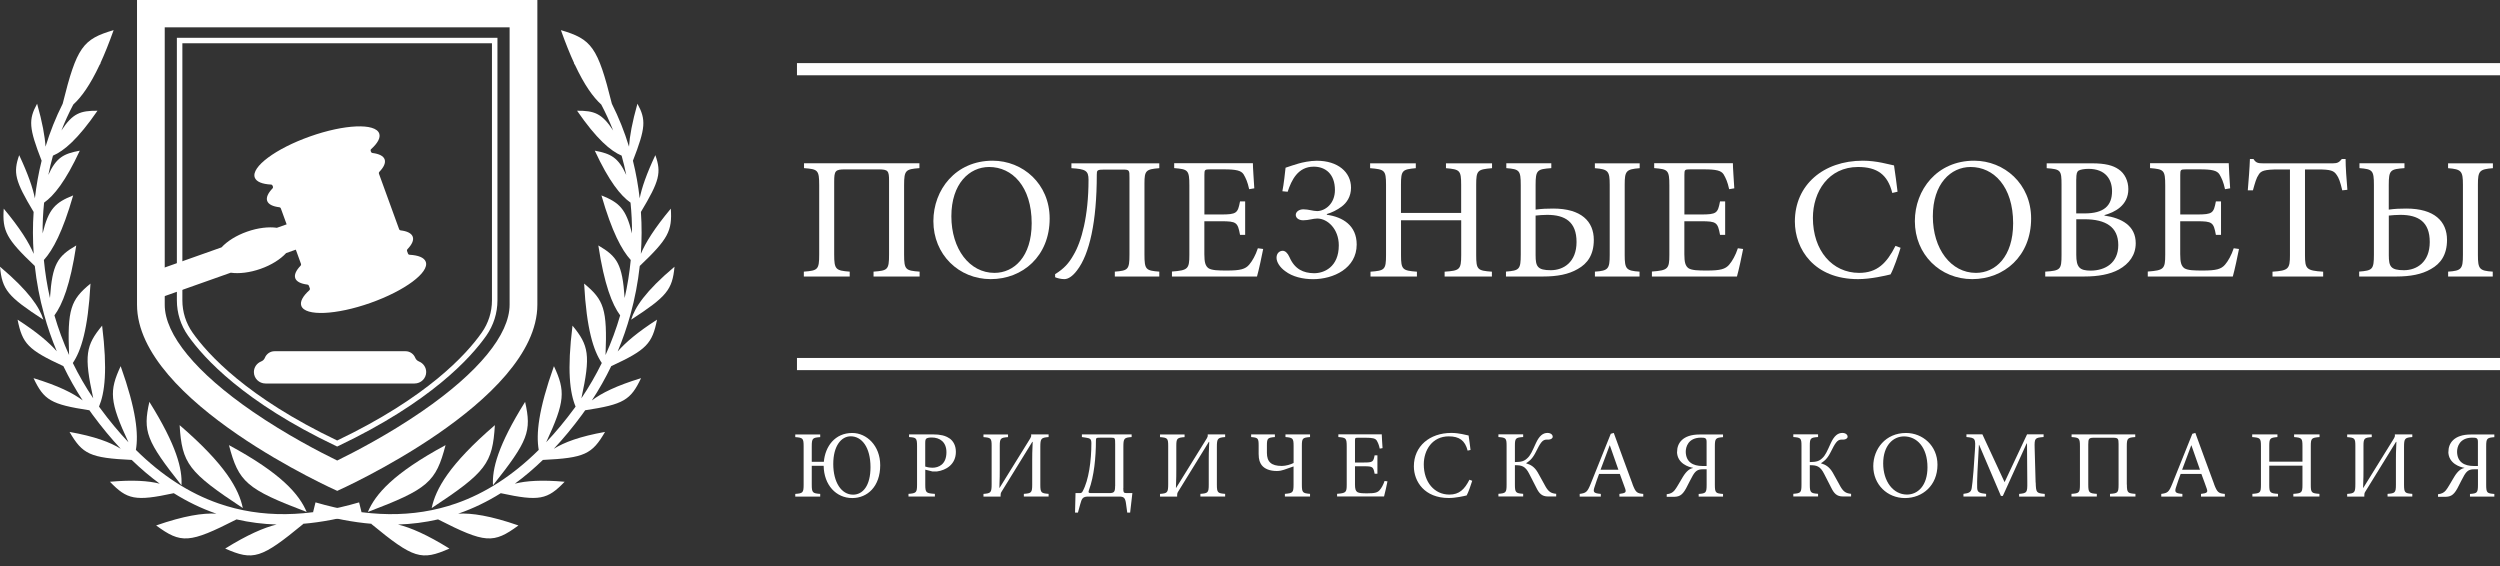 <?xml version="1.0" encoding="UTF-8"?> <svg xmlns="http://www.w3.org/2000/svg" width="212" height="48" viewBox="0 0 212 48" fill="none"><rect x="0" y="0" width="212" height="48" fill="#333333" stroke="none"/> <path d="M34.728 21.604C34.671 21.601 34.618 21.563 34.6 21.51L34.516 21.283C34.498 21.233 34.51 21.174 34.549 21.136C34.934 20.735 35.107 20.366 35 20.072C34.892 19.777 34.522 19.6 33.967 19.535C33.913 19.529 33.865 19.491 33.847 19.441L32.133 14.725C32.115 14.675 32.127 14.616 32.163 14.578C32.548 14.18 32.721 13.809 32.617 13.514C32.51 13.219 32.136 13.042 31.584 12.974C31.527 12.969 31.482 12.93 31.464 12.88L31.434 12.8C31.414 12.745 31.428 12.685 31.473 12.644C32.026 12.146 32.288 11.678 32.157 11.318C31.832 10.425 29.207 10.537 26.293 11.569C23.378 12.6 21.279 14.162 21.604 15.055C21.736 15.415 22.237 15.612 22.981 15.651C23.044 15.651 23.097 15.695 23.118 15.751L23.145 15.827C23.163 15.88 23.151 15.937 23.112 15.975C22.727 16.376 22.554 16.747 22.658 17.039C22.766 17.334 23.139 17.51 23.695 17.575C23.748 17.581 23.796 17.619 23.814 17.669L24.307 19.025L23.48 19.317C22.781 19.217 21.876 19.317 20.95 19.644C20.022 19.971 19.26 20.461 18.785 20.977L12.694 23.134L13.169 25.392L19.568 23.125C20.267 23.225 21.171 23.125 22.097 22.798C23.026 22.471 23.787 21.982 24.262 21.463L25.086 21.171L25.525 22.382C25.543 22.435 25.531 22.491 25.492 22.53C25.107 22.928 24.934 23.302 25.038 23.594C25.146 23.889 25.519 24.065 26.072 24.133C26.125 24.139 26.173 24.177 26.191 24.227L26.274 24.454C26.295 24.507 26.277 24.569 26.236 24.611C25.683 25.109 25.421 25.577 25.552 25.937C25.877 26.83 28.502 26.718 31.417 25.686C34.331 24.655 36.43 23.093 36.105 22.2C35.973 21.84 35.469 21.643 34.719 21.604H34.728Z" fill="white"></path> <path d="M35.525 30.65C35.382 30.594 35.269 30.482 35.212 30.34C35.081 30.016 34.761 29.783 34.385 29.783H23.288C22.912 29.783 22.593 30.013 22.461 30.34C22.405 30.482 22.291 30.594 22.148 30.65C21.787 30.794 21.53 31.139 21.53 31.549C21.53 32.088 21.972 32.521 22.515 32.521H35.152C35.699 32.521 36.141 32.085 36.141 31.549C36.141 31.139 35.884 30.794 35.522 30.65H35.525Z" fill="white"></path> <path d="M43.215 2.32V25.84C43.215 28.368 40.578 31.581 35.788 34.882C32.939 36.845 30.046 38.342 28.595 39.053C27.149 38.348 24.292 36.871 21.449 34.92C16.627 31.605 13.969 28.38 13.969 25.843V2.32H43.215ZM45.568 0H11.619V25.84C11.619 34.08 28.598 41.626 28.598 41.626C28.598 41.626 45.568 34.083 45.568 25.84V0Z" fill="white"></path> <path fill-rule="evenodd" clip-rule="evenodd" d="M53.52 27.11C56.538 25.147 57.016 24.578 57.198 22.618C54.726 24.702 53.842 26.064 53.52 27.11Z" fill="white"></path> <path fill-rule="evenodd" clip-rule="evenodd" d="M41.805 41.154C44.794 37.382 45.093 36.583 44.529 34.078C42.202 37.803 41.727 39.781 41.805 41.154Z" fill="white"></path> <path fill-rule="evenodd" clip-rule="evenodd" d="M37.783 37.747C33.325 40.152 31.832 41.917 31.193 43.415C36.302 41.472 36.962 40.886 37.783 37.747Z" fill="white"></path> <path fill-rule="evenodd" clip-rule="evenodd" d="M41.966 36.052C38.067 39.412 36.944 41.478 36.606 43.085C41.232 40.031 41.766 39.309 41.966 36.052Z" fill="white"></path> <path fill-rule="evenodd" clip-rule="evenodd" d="M52.382 29.795C52.809 28.772 53.17 27.729 53.463 26.671C53.839 25.312 54.099 23.936 54.251 22.553C56.664 20.26 57.013 19.588 56.885 17.693C55.499 19.355 54.741 20.576 54.344 21.528C54.427 20.337 54.43 19.149 54.35 17.973C55.929 15.338 56.099 14.654 55.574 13.157C54.819 14.761 54.421 15.928 54.245 16.818C54.123 15.739 53.932 14.672 53.672 13.629C54.753 10.852 54.798 10.151 54.054 8.795C53.606 10.384 53.397 11.548 53.34 12.435C52.958 11.179 52.471 9.962 51.886 8.798C50.686 3.967 50.169 3.322 47.565 2.555C47.956 3.655 48.333 4.586 48.694 5.373L48.673 5.394C48.7 5.426 48.724 5.459 48.751 5.491C49.554 7.212 50.295 8.238 50.987 8.866C51.364 9.579 51.698 10.313 51.997 11.067C51.038 9.594 50.372 9.382 48.936 9.39C50.593 11.798 51.779 12.8 52.713 13.198C52.866 13.738 52.994 14.283 53.107 14.834C52.43 13.352 51.803 13.03 50.438 12.777C51.644 15.377 52.63 16.594 53.469 17.183C53.555 18.047 53.6 18.916 53.594 19.795C53.087 17.693 52.507 17.174 51.002 16.57C51.889 19.653 52.722 21.206 53.487 22.046C53.385 23.125 53.212 24.204 52.97 25.274C52.776 22.385 52.331 21.743 50.739 20.814C51.244 24.151 51.91 25.822 52.591 26.744C52.259 27.885 51.844 29.011 51.349 30.11C51.507 26.211 51.211 25.427 49.533 24.048C49.742 27.947 50.339 29.76 51.032 30.782C50.528 31.811 49.951 32.813 49.3 33.777C50.1 30.122 49.93 29.291 48.548 27.614C48.076 31.422 48.327 33.323 48.81 34.478C48.781 34.52 48.754 34.561 48.724 34.599C47.938 35.669 47.135 36.636 46.314 37.505C47.93 34.042 47.95 33.146 46.974 31.05C45.642 34.788 45.454 36.819 45.684 38.151C43.48 40.332 41.151 41.826 38.682 42.69C35.048 43.96 31.088 43.872 26.755 42.601L26.543 43.459C28.257 43.963 29.918 44.287 31.53 44.42C31.515 44.423 31.5 44.426 31.485 44.429C35.069 47.376 35.722 47.571 38.111 46.518C36.23 45.348 34.833 44.744 33.752 44.479C34.913 44.443 36.042 44.299 37.147 44.045C41.157 46.085 41.838 46.117 43.964 44.558C41.599 43.736 40.002 43.491 38.849 43.559C38.876 43.55 38.903 43.541 38.932 43.533C40.145 43.108 41.321 42.539 42.468 41.823C45.738 42.531 46.425 42.368 47.882 40.853C45.947 40.68 44.618 40.771 43.66 41.016C44.469 40.423 45.26 39.751 46.036 39.002C49.569 38.832 50.208 38.522 51.307 36.627C49.175 37.007 47.843 37.505 46.962 38.059C47.78 37.187 48.581 36.22 49.363 35.156C49.45 35.032 49.536 34.912 49.623 34.791C52.889 34.293 53.478 33.93 54.362 32.067C52.265 32.707 50.999 33.338 50.19 33.957C50.805 33.016 51.352 32.047 51.829 31.056V31.05C54.83 29.665 55.308 29.146 55.717 27.107C54.075 28.162 53.051 29.038 52.394 29.789L52.382 29.795Z" fill="white"></path> <path fill-rule="evenodd" clip-rule="evenodd" d="M3.679 27.11C0.66 25.147 0.182 24.578 0 22.618C2.469 24.702 3.356 26.064 3.679 27.11Z" fill="white"></path> <path fill-rule="evenodd" clip-rule="evenodd" d="M15.39 41.154C12.401 37.382 12.103 36.583 12.667 34.078C14.993 37.803 15.468 39.781 15.39 41.154Z" fill="white"></path> <path fill-rule="evenodd" clip-rule="evenodd" d="M19.416 37.747C23.874 40.152 25.367 41.917 26.006 43.415C20.897 41.472 20.237 40.886 19.416 37.747Z" fill="white"></path> <path fill-rule="evenodd" clip-rule="evenodd" d="M15.232 36.052C19.132 39.412 20.255 41.478 20.592 43.085C15.967 40.031 15.432 39.309 15.232 36.052Z" fill="white"></path> <path fill-rule="evenodd" clip-rule="evenodd" d="M4.817 29.795C4.39 28.772 4.028 27.729 3.739 26.671C3.362 25.312 3.103 23.936 2.95 22.553C0.534 20.26 0.185 19.588 0.317 17.693C1.702 19.355 2.461 20.576 2.858 21.528C2.774 20.337 2.771 19.149 2.852 17.973C1.272 15.338 1.102 14.654 1.627 13.157C2.38 14.761 2.78 15.928 2.959 16.818C3.082 15.739 3.27 14.672 3.53 13.629C2.449 10.852 2.404 10.151 3.147 8.795C3.595 10.384 3.804 11.548 3.861 12.435C4.243 11.179 4.73 9.962 5.315 8.798C6.516 3.967 7.029 3.322 9.636 2.555C9.245 3.655 8.869 4.586 8.507 5.373L8.528 5.394C8.501 5.426 8.477 5.459 8.451 5.491C7.647 7.212 6.904 8.238 6.214 8.866C5.838 9.579 5.5 10.313 5.208 11.067C6.166 9.594 6.832 9.382 8.268 9.39C6.611 11.798 5.426 12.8 4.491 13.198C4.339 13.738 4.21 14.283 4.097 14.834C4.775 13.352 5.402 13.03 6.766 12.777C5.56 15.377 4.575 16.594 3.739 17.183C3.649 18.047 3.607 18.916 3.613 19.795C4.121 17.693 4.7 17.174 6.205 16.57C5.318 19.653 4.485 21.206 3.721 22.046C3.822 23.125 3.995 24.204 4.237 25.274C4.431 22.385 4.876 21.743 6.465 20.814C5.96 24.151 5.294 25.822 4.616 26.744C4.948 27.885 5.363 29.011 5.859 30.11C5.7 26.211 5.999 25.427 7.674 24.048C7.465 27.947 6.868 29.76 6.175 30.782C6.68 31.811 7.256 32.813 7.907 33.777C7.107 30.122 7.277 29.291 8.66 27.614C9.131 31.422 8.881 33.323 8.397 34.478C8.427 34.52 8.454 34.561 8.483 34.599C9.269 35.669 10.072 36.636 10.893 37.505C9.278 34.042 9.257 33.146 10.233 31.05C11.565 34.788 11.753 36.819 11.523 38.151C13.727 40.332 16.056 41.826 18.526 42.69C22.163 43.96 26.119 43.872 30.452 42.601L30.664 43.459C28.95 43.963 27.287 44.287 25.677 44.42C25.692 44.423 25.707 44.426 25.722 44.429C22.139 47.376 21.485 47.571 19.096 46.518C20.977 45.348 22.375 44.744 23.456 44.479C22.294 44.443 21.165 44.299 20.058 44.045C16.047 46.085 15.366 46.117 13.24 44.558C15.605 43.736 17.203 43.491 18.355 43.559C18.328 43.55 18.299 43.541 18.272 43.533C17.059 43.108 15.883 42.539 14.736 41.823C11.463 42.531 10.78 42.368 9.323 40.853C11.258 40.68 12.586 40.771 13.545 41.016C12.736 40.423 11.944 39.751 11.168 39.002C7.635 38.832 6.999 38.522 5.897 36.627C8.03 37.007 9.361 37.505 10.242 38.059C9.424 37.187 8.624 36.22 7.841 35.156C7.755 35.032 7.668 34.912 7.582 34.791C4.315 34.293 3.727 33.93 2.843 32.067C4.939 32.707 6.205 33.338 7.014 33.957C6.402 33.016 5.853 32.047 5.378 31.056V31.05C2.377 29.665 1.899 29.146 1.49 27.107C3.132 28.162 4.157 29.038 4.814 29.789L4.817 29.795Z" fill="white"></path> <path d="M28.592 37.865L28.49 37.818C20.682 34.104 17.28 30.364 15.946 28.466C15.325 27.584 14.999 26.547 14.999 25.468V3.207H42.184V25.468C42.184 26.547 41.856 27.581 41.238 28.466C39.903 30.364 36.502 34.104 28.693 37.818L28.592 37.865ZM15.465 3.667V25.468C15.465 26.453 15.764 27.399 16.328 28.203C17.63 30.057 20.95 33.703 28.592 37.355C36.23 33.703 39.554 30.057 40.853 28.203C41.42 27.399 41.718 26.453 41.718 25.468V3.667H15.465Z" fill="white"></path> <path d="M212 5.352H67.583V6.384H212V5.352Z" fill="white"></path> <path d="M212 30.355H67.583V31.387H212V30.355Z" fill="white"></path> <path d="M68.165 23.035V23.448H72.055V23.035C70.874 22.946 70.739 22.857 70.739 21.586V15.412C70.739 14.481 70.829 14.364 71.666 14.364H74.494C75.318 14.364 75.392 14.481 75.392 15.339V21.586C75.392 22.885 75.273 22.946 74.076 23.035V23.448H77.983V23.035C76.802 22.946 76.667 22.889 76.667 21.586V15.707C76.667 14.424 76.802 14.348 77.967 14.258V13.846H68.181V14.258C69.35 14.348 69.468 14.408 69.468 15.707V21.586C69.468 22.869 69.35 22.946 68.169 23.035H68.165Z" fill="white"></path> <path d="M89.011 18.531C89.011 15.578 86.723 13.627 84.177 13.627C81.037 13.627 79.151 16.091 79.151 18.754C79.151 21.59 81.308 23.67 84.013 23.67C86.719 23.67 89.011 21.72 89.011 18.531ZM80.676 18.341C80.676 15.578 82.201 14.161 83.878 14.161C85.838 14.161 87.486 15.816 87.486 18.932C87.486 21.768 85.989 23.14 84.329 23.14C82.218 23.14 80.676 21.117 80.676 18.341Z" fill="white"></path> <path d="M89.474 23.241V23.508C89.626 23.581 89.97 23.67 90.253 23.67C90.569 23.67 90.942 23.448 91.331 22.93C92.393 21.558 93.008 18.794 93.008 14.809C93.008 14.44 93.036 14.38 93.651 14.38H95.209C95.779 14.38 95.779 14.44 95.779 15.072V21.586C95.779 22.869 95.66 22.946 94.537 23.035V23.448H98.308V23.035C97.173 22.946 97.05 22.873 97.05 21.586V15.561C97.05 14.469 97.169 14.351 98.308 14.262V13.85H90.856V14.262C92.052 14.335 92.307 14.469 92.307 15.238C92.307 18.341 91.708 20.494 91.036 21.619C90.646 22.315 90.228 22.784 89.478 23.245L89.474 23.241Z" fill="white"></path> <path d="M99.382 23.035V23.448H106.593C106.729 22.991 107.028 21.603 107.118 21.113L106.667 21.052C106.475 21.643 106.188 22.145 105.933 22.44C105.606 22.825 105.183 22.942 104.048 22.942C103.297 22.942 102.777 22.926 102.49 22.752C102.219 22.562 102.129 22.25 102.129 21.554V18.762H103.552C104.855 18.762 104.958 18.851 105.155 19.915H105.589V17.079H105.155C104.962 18.07 104.884 18.188 103.539 18.188H102.133V14.833C102.133 14.392 102.162 14.36 102.625 14.36H103.761C104.839 14.36 105.241 14.465 105.45 14.773C105.642 15.096 105.794 15.424 105.929 16.043L106.364 15.97C106.319 15.218 106.245 14.214 106.245 13.842H99.571V14.255C100.739 14.356 100.858 14.404 100.858 15.731V21.611C100.858 22.808 100.739 22.926 99.378 23.027L99.382 23.035Z" fill="white"></path> <path d="M111.41 23.168C110.541 23.152 109.795 22.845 109.344 21.797C109.193 21.457 108.984 21.267 108.774 21.267C108.52 21.267 108.25 21.457 108.25 21.857C108.25 22.226 108.533 22.671 108.984 22.994C109.598 23.468 110.48 23.674 111.349 23.674C113.071 23.674 115.047 22.76 115.047 20.736C115.047 19.114 113.866 18.402 112.517 18.212V18.151C112.923 18.034 113.386 17.811 113.776 17.516C114.194 17.204 114.567 16.674 114.567 15.921C114.567 14.59 113.444 13.631 111.665 13.631C111.095 13.631 110.422 13.777 110.123 13.866C109.734 13.983 109.361 14.101 109.016 14.222C108.971 14.635 108.865 15.626 108.746 16.217L109.193 16.261C109.521 15.27 110.062 14.133 111.406 14.133C112.411 14.133 113.202 14.768 113.202 16.111C113.202 17.277 112.378 17.884 111.706 17.9C111.333 17.9 110.972 17.75 110.525 17.75C110.164 17.75 109.881 17.957 109.881 18.224C109.881 18.503 110.164 18.681 110.509 18.681C110.988 18.681 111.333 18.531 111.706 18.531C112.575 18.531 113.53 19.417 113.53 20.805C113.53 22.65 112.271 23.184 111.406 23.168H111.41Z" fill="white"></path> <path d="M120.06 14.262V13.85H116.186V14.262C117.412 14.364 117.535 14.424 117.535 15.666V21.635C117.535 22.877 117.416 22.95 116.219 23.039V23.452H120.155V23.039C118.929 22.95 118.806 22.861 118.806 21.635V18.681H123.91V21.635C123.91 22.877 123.774 22.95 122.504 23.039V23.452H126.513V23.039C125.299 22.95 125.181 22.877 125.181 21.635V15.666C125.181 14.44 125.299 14.367 126.525 14.262V13.85H122.618V14.262C123.787 14.364 123.906 14.44 123.906 15.666V18.058H118.802V15.666C118.802 14.44 118.921 14.367 120.06 14.262Z" fill="white"></path> <path d="M135.249 23.035V23.448H139.033V23.035C137.897 22.962 137.774 22.812 137.774 21.619V15.666C137.774 14.501 137.893 14.351 139.045 14.262V13.85H135.245V14.262C136.38 14.351 136.503 14.513 136.503 15.666V21.619C136.503 22.8 136.385 22.962 135.245 23.035H135.249Z" fill="white"></path> <path d="M127.706 23.035V23.448H130.863C132.031 23.448 133.019 23.27 133.794 22.812C134.618 22.355 135.155 21.603 135.155 20.344C135.155 18.762 134.077 17.686 131.715 17.686C131.178 17.686 130.756 17.702 130.219 17.775V15.691C130.219 14.408 130.354 14.348 131.551 14.258V13.846H127.735V14.258C128.842 14.348 128.96 14.437 128.96 15.691V21.582C128.96 22.853 128.842 22.942 127.702 23.031L127.706 23.035ZM130.219 18.28C130.535 18.252 130.801 18.22 131.207 18.22C132.72 18.22 133.691 18.811 133.691 20.522C133.691 22.234 132.584 22.914 131.506 22.914C130.371 22.914 130.219 22.59 130.219 21.643V18.276V18.28Z" fill="white"></path> <path d="M140.082 23.035V23.448H147.293C147.429 22.991 147.728 21.603 147.818 21.113L147.371 21.052C147.179 21.643 146.892 22.145 146.638 22.44C146.31 22.825 145.887 22.942 144.752 22.942C144.002 22.942 143.481 22.926 143.194 22.752C142.923 22.562 142.833 22.25 142.833 21.554V18.762H144.256C145.555 18.762 145.662 18.851 145.859 19.915H146.293V17.079H145.859C145.666 18.07 145.588 18.188 144.243 18.188H142.837V14.833C142.837 14.392 142.866 14.36 143.329 14.36H144.465C145.543 14.36 145.945 14.465 146.154 14.773C146.346 15.096 146.498 15.424 146.633 16.043L147.068 15.97C147.023 15.218 146.949 14.214 146.949 13.842H140.275V14.255C141.443 14.356 141.562 14.404 141.562 15.731V21.611C141.562 22.808 141.443 22.926 140.082 23.027V23.035Z" fill="white"></path> <path d="M157.563 14.161C159.178 14.161 160.076 14.797 160.465 16.363L160.912 16.257C160.822 15.46 160.732 14.869 160.613 14.028C160.194 13.955 159.178 13.627 157.964 13.627C154.627 13.627 152.205 15.679 152.205 18.782C152.205 21.129 153.836 23.67 157.563 23.67C158.641 23.67 159.895 23.375 160.317 23.27C160.588 22.784 160.961 21.688 161.17 21.012L160.736 20.85C159.989 22.327 159.178 23.14 157.653 23.14C155.378 23.14 153.734 21.25 153.734 18.487C153.734 16.241 155.066 14.161 157.563 14.161Z" fill="white"></path> <path d="M172.239 18.531C172.239 15.578 169.951 13.627 167.406 13.627C164.261 13.627 162.38 16.091 162.38 18.754C162.38 21.59 164.536 23.67 167.242 23.67C169.947 23.67 172.239 21.72 172.239 18.531ZM163.905 18.341C163.905 15.578 165.43 14.161 167.106 14.161C169.066 14.161 170.714 15.816 170.714 18.932C170.714 21.768 169.218 23.14 167.557 23.14C165.446 23.14 163.905 21.117 163.905 18.341Z" fill="white"></path> <path d="M173.436 23.035V23.448H176.744C177.925 23.448 178.913 23.27 179.675 22.857C180.557 22.371 181.11 21.615 181.11 20.627C181.11 19.15 179.942 18.499 178.462 18.28V18.236C179.298 18.013 180.483 17.439 180.483 16.035C180.483 15.355 180.184 14.703 179.647 14.351C179.183 14.028 178.523 13.85 177.404 13.85H173.559V14.262C174.756 14.351 174.818 14.44 174.818 15.666V21.619C174.818 22.861 174.727 22.95 173.44 23.035H173.436ZM176.068 15.209C176.068 14.72 176.129 14.558 176.261 14.469C176.412 14.38 176.74 14.319 177.113 14.319C178.536 14.319 179.101 15.205 179.101 16.209C179.101 17.451 178.413 18.098 176.769 18.098H176.064V15.205L176.068 15.209ZM176.068 18.592H176.757C178.581 18.592 179.63 19.256 179.63 20.777C179.63 22.298 178.536 22.934 177.31 22.95C176.351 22.95 176.068 22.671 176.068 21.607V18.592Z" fill="white"></path> <path d="M182.131 23.035V23.448H189.342C189.477 22.991 189.777 21.603 189.867 21.113L189.42 21.052C189.227 21.643 188.94 22.145 188.686 22.44C188.358 22.825 187.936 22.942 186.8 22.942C186.05 22.942 185.529 22.926 185.243 22.752C184.972 22.562 184.882 22.25 184.882 21.554V18.762H186.304C187.604 18.762 187.71 18.851 187.907 19.915H188.342V17.079H187.907C187.715 18.07 187.637 18.188 186.292 18.188H184.886V14.833C184.886 14.392 184.915 14.36 185.378 14.36H186.513C187.592 14.36 187.993 14.465 188.202 14.773C188.395 15.096 188.547 15.424 188.682 16.043L189.117 15.97C189.071 15.218 188.998 14.214 188.998 13.842H182.324V14.255C183.492 14.356 183.611 14.404 183.611 15.731V21.611C183.611 22.808 183.492 22.926 182.131 23.027V23.035Z" fill="white"></path> <path d="M196.528 14.368C197.652 14.368 197.906 14.473 198.144 14.825C198.324 15.059 198.459 15.432 198.623 16.14L199.058 16.095C198.984 15.238 198.906 14.161 198.906 13.481H198.591C198.353 13.761 198.23 13.85 197.828 13.85H191.916C191.498 13.85 191.302 13.821 191.092 13.481H190.793C190.765 14.295 190.687 15.254 190.613 16.14H191.047C191.228 15.488 191.347 15.076 191.527 14.825C191.72 14.485 192.023 14.368 193.261 14.368H194.188V21.635C194.188 22.8 194.069 22.95 192.708 23.039V23.452H197.004V23.039C195.581 22.95 195.463 22.804 195.463 21.635V14.368H196.524H196.528Z" fill="white"></path> <path d="M200.058 23.035V23.448H203.215C204.383 23.448 205.371 23.27 206.146 22.812C206.97 22.355 207.507 21.603 207.507 20.344C207.507 18.762 206.429 17.686 204.063 17.686C203.526 17.686 203.104 17.702 202.567 17.775V15.691C202.567 14.408 202.702 14.348 203.899 14.258V13.846H200.083V14.258C201.19 14.348 201.308 14.437 201.308 15.691V21.582C201.308 22.853 201.19 22.942 200.05 23.031L200.058 23.035ZM202.571 18.28C202.887 18.252 203.153 18.22 203.559 18.22C205.072 18.22 206.043 18.811 206.043 20.522C206.043 22.234 204.937 22.914 203.858 22.914C202.723 22.914 202.571 22.59 202.571 21.643V18.276V18.28Z" fill="white"></path> <path d="M207.601 23.035V23.448H211.385V23.035C210.249 22.962 210.127 22.812 210.127 21.619V15.666C210.127 14.501 210.245 14.351 211.397 14.262V13.85H207.597V14.262C208.733 14.351 208.856 14.513 208.856 15.666V21.619C208.856 22.8 208.737 22.962 207.597 23.035H207.601Z" fill="white"></path> <path d="M72.272 36.716C70.801 36.716 69.977 37.853 69.862 39.16H68.837V37.853C68.837 37.157 68.911 37.116 69.554 37.068V36.841H67.439V37.068C68.075 37.116 68.148 37.157 68.148 37.844V41.098C68.148 41.794 68.075 41.834 67.439 41.883V42.109H69.554V41.883C68.911 41.834 68.837 41.786 68.837 41.098V39.499H69.846C69.87 41.13 70.903 42.235 72.272 42.235C73.568 42.235 74.642 41.243 74.642 39.451C74.642 37.788 73.486 36.716 72.272 36.716ZM72.338 41.947C71.346 41.947 70.661 40.891 70.661 39.35C70.661 37.808 71.338 36.999 72.141 36.999C73.076 36.999 73.818 37.917 73.818 39.621C73.818 41.195 73.166 41.947 72.342 41.947H72.338Z" fill="white"></path> <path d="M80.512 37.177C80.18 36.934 79.713 36.837 79.127 36.837H77.089V37.063C77.7 37.104 77.766 37.136 77.766 37.849V41.094C77.766 41.765 77.7 41.83 77.04 41.879V42.105H79.278V41.879C78.537 41.83 78.463 41.79 78.463 41.102V39.827L79.073 39.981C79.164 39.989 79.32 39.989 79.447 39.981C80.246 39.876 81.058 39.366 81.058 38.318C81.058 37.784 80.844 37.407 80.521 37.173L80.512 37.177ZM79.061 39.661C78.791 39.661 78.565 39.605 78.459 39.564V37.577C78.459 37.351 78.483 37.254 78.549 37.197C78.606 37.14 78.778 37.1 79.012 37.1C79.688 37.1 80.258 37.472 80.258 38.35C80.258 39.382 79.598 39.665 79.061 39.665V39.661Z" fill="white"></path> <path d="M87.449 36.918C87.449 36.991 87.432 37.072 87.359 37.185L84.764 41.373H84.747C84.78 40.568 84.78 40.147 84.78 39.775V37.796C84.78 37.165 84.862 37.116 85.481 37.068V36.841H83.398V37.068C84.026 37.116 84.091 37.165 84.091 37.804V41.041C84.091 41.778 84.026 41.834 83.398 41.883V42.109H84.85V42.02C84.85 41.915 84.858 41.81 84.924 41.713L87.539 37.468H87.572C87.531 38.245 87.531 38.71 87.531 38.977V41.094C87.531 41.79 87.457 41.83 86.822 41.879V42.105H88.921V41.879C88.293 41.83 88.219 41.79 88.219 41.094V37.897C88.219 37.177 88.293 37.112 88.921 37.063V36.837H87.441V36.918H87.449Z" fill="white"></path> <path d="M95.262 41.393V37.897C95.262 37.161 95.328 37.112 95.963 37.063V36.837H91.745V37.063L92.077 37.112C92.434 37.169 92.549 37.209 92.549 37.59C92.549 39.066 92.327 40.713 91.815 41.652C91.749 41.79 91.683 41.814 91.552 41.814H91.204L91.163 43.469H91.409L91.597 42.781C91.737 42.247 91.827 42.109 92.299 42.109H94.898C95.303 42.109 95.426 42.206 95.492 42.749L95.59 43.469H95.836L96.025 41.814H95.545C95.299 41.814 95.254 41.773 95.254 41.393H95.262ZM94.561 41.215C94.561 41.733 94.471 41.814 94.049 41.814H92.495C92.29 41.814 92.282 41.733 92.34 41.571C92.786 40.369 92.934 38.747 92.934 37.375C92.934 37.14 92.959 37.116 93.282 37.116H94.242C94.557 37.116 94.566 37.148 94.566 37.675V41.211L94.561 41.215Z" fill="white"></path> <path d="M102.42 36.918C102.42 36.991 102.404 37.072 102.33 37.185L99.735 41.373H99.719C99.751 40.568 99.751 40.147 99.751 39.775V37.796C99.751 37.165 99.833 37.116 100.452 37.068V36.841H98.37V37.068C98.997 37.116 99.063 37.165 99.063 37.804V41.041C99.063 41.778 98.997 41.834 98.37 41.883V42.109H99.821V42.02C99.821 41.915 99.829 41.81 99.895 41.713L102.51 37.468H102.543C102.502 38.245 102.502 38.71 102.502 38.977V41.094C102.502 41.79 102.428 41.83 101.793 41.879V42.105H103.892V41.879C103.265 41.83 103.191 41.79 103.191 41.094V37.897C103.191 37.177 103.265 37.112 103.892 37.063V36.837H102.416V36.918H102.42Z" fill="white"></path> <path d="M109.012 37.063C109.623 37.112 109.697 37.161 109.697 37.808V39.261C109.451 39.39 109.037 39.512 108.697 39.512C107.795 39.512 107.434 39.156 107.434 38.399V37.784C107.434 37.161 107.499 37.112 108.11 37.063V36.837H106.097V37.063C106.667 37.112 106.733 37.153 106.733 37.768V38.488C106.733 39.006 106.848 39.248 106.987 39.439C107.233 39.762 107.688 39.941 108.274 39.941C108.504 39.941 108.729 39.892 108.885 39.835L109.693 39.552V41.086C109.693 41.773 109.627 41.822 108.959 41.879V42.105H111.091V41.879C110.463 41.822 110.398 41.782 110.398 41.086V37.8C110.398 37.161 110.463 37.112 111.091 37.063V36.837H109.008V37.063H109.012Z" fill="white"></path> <path d="M116.998 41.559C116.818 41.77 116.584 41.834 115.957 41.834C115.543 41.834 115.256 41.826 115.1 41.729C114.952 41.624 114.903 41.454 114.903 41.074V39.54H115.686C116.404 39.54 116.461 39.589 116.568 40.171H116.805V38.613H116.568C116.461 39.156 116.42 39.22 115.678 39.22H114.903V37.379C114.903 37.136 114.92 37.12 115.178 37.12H115.805C116.399 37.12 116.621 37.177 116.74 37.347C116.846 37.525 116.928 37.703 117.002 38.043L117.24 38.002C117.215 37.59 117.174 37.035 117.174 36.833H113.493V37.06C114.137 37.116 114.202 37.141 114.202 37.869V41.098C114.202 41.753 114.137 41.818 113.386 41.875V42.101H117.367C117.441 41.85 117.605 41.086 117.658 40.819L117.412 40.786C117.305 41.11 117.15 41.385 117.006 41.547L116.998 41.559Z" fill="white"></path> <path d="M122.901 41.94C121.647 41.94 120.737 40.9 120.737 39.382C120.737 38.148 121.471 37.003 122.852 37.003C123.746 37.003 124.238 37.351 124.455 38.213L124.701 38.156C124.652 37.719 124.603 37.395 124.537 36.93C124.307 36.89 123.746 36.712 123.073 36.712C121.233 36.712 119.896 37.841 119.896 39.544C119.896 40.835 120.798 42.231 122.852 42.231C123.447 42.231 124.139 42.069 124.373 42.012C124.521 41.745 124.73 41.142 124.844 40.77L124.607 40.681C124.193 41.495 123.75 41.94 122.905 41.94H122.901Z" fill="white"></path> <path d="M131.043 41.223C130.768 40.738 130.547 40.305 130.391 40.046C130.121 39.593 129.813 39.407 129.424 39.293V39.269C129.555 39.188 129.903 39.002 130.215 38.375C130.612 37.582 130.785 37.278 131.15 37.278H131.33C131.502 37.27 131.67 37.181 131.67 37.035C131.67 36.865 131.506 36.712 131.223 36.712C130.858 36.712 130.539 36.938 130.248 37.569C129.94 38.249 129.784 38.617 129.522 38.852C129.26 39.103 129.034 39.176 128.464 39.184V37.788C128.464 37.149 128.538 37.108 129.165 37.06V36.833H127.066V37.06C127.694 37.108 127.759 37.157 127.759 37.788V41.09C127.759 41.778 127.694 41.826 127.066 41.875V42.101H129.165V41.875C128.538 41.826 128.464 41.778 128.464 41.09V39.451C129.026 39.443 129.35 39.516 129.686 40.196C129.916 40.633 130.166 41.122 130.28 41.357C130.518 41.842 130.752 42.101 131.272 42.101H131.965V41.875C131.559 41.834 131.33 41.737 131.039 41.219L131.043 41.223Z" fill="white"></path> <path d="M138.443 41.062C137.914 39.649 137.36 38.108 136.848 36.712L136.594 36.785L134.884 41.045C134.597 41.758 134.478 41.806 133.958 41.883V42.109H135.749V41.883C135.13 41.826 135.056 41.745 135.237 41.236C135.343 40.896 135.466 40.556 135.602 40.188H137.36C137.541 40.681 137.709 41.122 137.815 41.438C137.922 41.753 137.848 41.818 137.327 41.883V42.109H139.349V41.883C138.812 41.834 138.705 41.761 138.438 41.062H138.443ZM135.725 39.836C135.971 39.172 136.237 38.464 136.499 37.768H136.516L137.241 39.836H135.72H135.725Z" fill="white"></path> <path d="M142.21 38.314C142.226 39.322 143.235 39.621 143.571 39.67V39.686C143.317 39.734 143.026 39.912 142.706 40.442C142.399 40.944 142.185 41.361 141.997 41.587C141.825 41.79 141.648 41.871 141.337 41.911V42.13H141.874C142.345 42.13 142.624 42.057 142.972 41.426C143.235 40.924 143.387 40.604 143.559 40.305C143.788 39.925 143.981 39.795 144.399 39.795H144.723V41.094C144.723 41.798 144.657 41.838 144.047 41.887V42.114H146.113V41.887C145.485 41.838 145.42 41.798 145.42 41.094V37.857C145.42 37.177 145.485 37.12 146.113 37.072V36.845H144.124C142.673 36.845 142.21 37.606 142.218 38.322L142.21 38.314ZM144.719 37.48V39.516H144.37C143.555 39.516 142.977 39.176 142.952 38.33C142.944 37.901 143.157 37.12 144.239 37.112C144.637 37.104 144.719 37.177 144.719 37.476V37.48Z" fill="white"></path> <path d="M156.05 41.223C155.775 40.738 155.554 40.305 155.398 40.046C155.123 39.593 154.82 39.407 154.431 39.293V39.269C154.562 39.188 154.91 39.002 155.222 38.375C155.619 37.582 155.792 37.278 156.156 37.278H156.337C156.509 37.27 156.677 37.181 156.677 37.035C156.677 36.865 156.513 36.712 156.23 36.712C155.865 36.712 155.546 36.938 155.255 37.569C154.947 38.249 154.791 38.617 154.529 38.852C154.267 39.103 154.041 39.176 153.471 39.184V37.788C153.471 37.149 153.545 37.108 154.172 37.06V36.833H152.073V37.06C152.701 37.108 152.766 37.157 152.766 37.788V41.09C152.766 41.778 152.701 41.826 152.073 41.875V42.101H154.172V41.875C153.545 41.826 153.471 41.778 153.471 41.09V39.451C154.033 39.443 154.357 39.516 154.693 40.196C154.923 40.633 155.173 41.122 155.287 41.357C155.525 41.842 155.759 42.101 156.279 42.101H156.972V41.875C156.566 41.834 156.337 41.737 156.046 41.219L156.05 41.223Z" fill="white"></path> <path d="M161.629 36.716C159.895 36.716 158.854 38.071 158.854 39.532C158.854 41.09 160.043 42.235 161.539 42.235C163.035 42.235 164.298 41.163 164.298 39.41C164.298 37.788 163.035 36.716 161.633 36.716H161.629ZM161.711 41.939C160.547 41.939 159.694 40.827 159.694 39.301C159.694 37.776 160.535 37.007 161.461 37.007C162.544 37.007 163.45 37.917 163.45 39.629C163.45 41.187 162.626 41.939 161.707 41.939H161.711Z" fill="white"></path> <path d="M172.62 40.916L172.538 37.978C172.514 37.141 172.571 37.124 173.297 37.06V36.833H171.895L169.988 40.888L168.107 36.833H166.754V37.06C167.504 37.132 167.545 37.165 167.471 38.221L167.356 39.908C167.291 40.75 167.242 41.11 167.201 41.393C167.143 41.733 166.979 41.822 166.5 41.879V42.105H168.422V41.879C167.877 41.822 167.68 41.766 167.664 41.377C167.656 41.053 167.656 40.697 167.688 40.03L167.811 37.719H167.828L169.677 42.053H169.841L171.858 37.606H171.89L171.915 40.916C171.923 41.774 171.89 41.818 171.222 41.883V42.109H173.395V41.883C172.678 41.818 172.653 41.778 172.628 40.916H172.62Z" fill="white"></path> <path d="M180.352 41.086V37.857C180.352 37.148 180.426 37.112 181.069 37.063V36.837H175.67V37.063C176.314 37.112 176.379 37.144 176.379 37.857V41.086C176.379 41.79 176.314 41.83 175.662 41.879V42.105H177.81V41.879C177.158 41.83 177.085 41.782 177.085 41.086V37.695C177.085 37.185 177.134 37.12 177.597 37.12H179.159C179.614 37.12 179.655 37.185 179.655 37.654V41.086C179.655 41.798 179.589 41.83 178.929 41.879V42.105H181.086V41.879C180.434 41.83 180.36 41.798 180.36 41.086H180.352Z" fill="white"></path> <path d="M187.76 41.062C187.231 39.649 186.677 38.108 186.165 36.712L185.911 36.785L184.201 41.045C183.914 41.758 183.795 41.806 183.275 41.883V42.109H185.066V41.883C184.447 41.826 184.373 41.745 184.554 41.236C184.66 40.896 184.783 40.556 184.919 40.188H186.677C186.858 40.681 187.026 41.122 187.132 41.438C187.239 41.753 187.165 41.818 186.645 41.883V42.109H188.666V41.883C188.129 41.834 188.022 41.761 187.755 41.062H187.76ZM185.042 39.836C185.288 39.172 185.554 38.464 185.816 37.768H185.833L186.558 39.836H185.038H185.042Z" fill="white"></path> <path d="M194.54 37.063C195.184 37.12 195.249 37.161 195.249 37.832V39.147H192.433V37.832C192.433 37.161 192.499 37.12 193.126 37.063V36.837H190.986V37.063C191.662 37.12 191.728 37.153 191.728 37.832V41.11C191.728 41.79 191.662 41.83 191.002 41.879V42.105H193.175V41.879C192.499 41.83 192.433 41.782 192.433 41.11V39.487H195.249V41.11C195.249 41.79 195.176 41.83 194.475 41.879V42.105H196.688V41.879C196.02 41.83 195.955 41.79 195.955 41.11V37.832C195.955 37.161 196.02 37.12 196.697 37.063V36.837H194.54V37.063Z" fill="white"></path> <path d="M203.092 36.918C203.092 36.991 203.075 37.072 203.002 37.185L200.407 41.373H200.39C200.423 40.568 200.423 40.147 200.423 39.775V37.796C200.423 37.165 200.505 37.116 201.124 37.068V36.841H199.041V37.068C199.669 37.116 199.734 37.165 199.734 37.804V41.041C199.734 41.778 199.669 41.834 199.041 41.883V42.109H200.493V42.02C200.493 41.915 200.501 41.81 200.566 41.713L203.182 37.468H203.215C203.174 38.245 203.174 38.71 203.174 38.977V41.094C203.174 41.79 203.1 41.83 202.465 41.879V42.105H204.563V41.879C203.936 41.83 203.862 41.79 203.862 41.094V37.897C203.862 37.177 203.936 37.112 204.563 37.063V36.837H203.084V36.918H203.092Z" fill="white"></path> <path d="M207.618 38.314C207.634 39.322 208.642 39.621 208.979 39.67V39.686C208.724 39.734 208.433 39.912 208.114 40.442C207.806 40.944 207.593 41.361 207.404 41.587C207.232 41.79 207.056 41.871 206.744 41.911V42.13H207.281C207.753 42.13 208.032 42.057 208.38 41.426C208.642 40.924 208.794 40.604 208.966 40.305C209.196 39.925 209.389 39.795 209.807 39.795H210.131V41.094C210.131 41.798 210.065 41.838 209.454 41.887V42.114H211.52V41.887C210.893 41.838 210.828 41.798 210.828 41.094V37.857C210.828 37.177 210.893 37.12 211.52 37.072V36.845H209.532C208.081 36.845 207.618 37.606 207.626 38.322L207.618 38.314ZM210.127 37.48V39.516H209.778C208.962 39.516 208.384 39.176 208.36 38.33C208.351 37.901 208.565 37.12 209.647 37.112C210.045 37.104 210.127 37.177 210.127 37.476V37.48Z" fill="white"></path> </svg> 